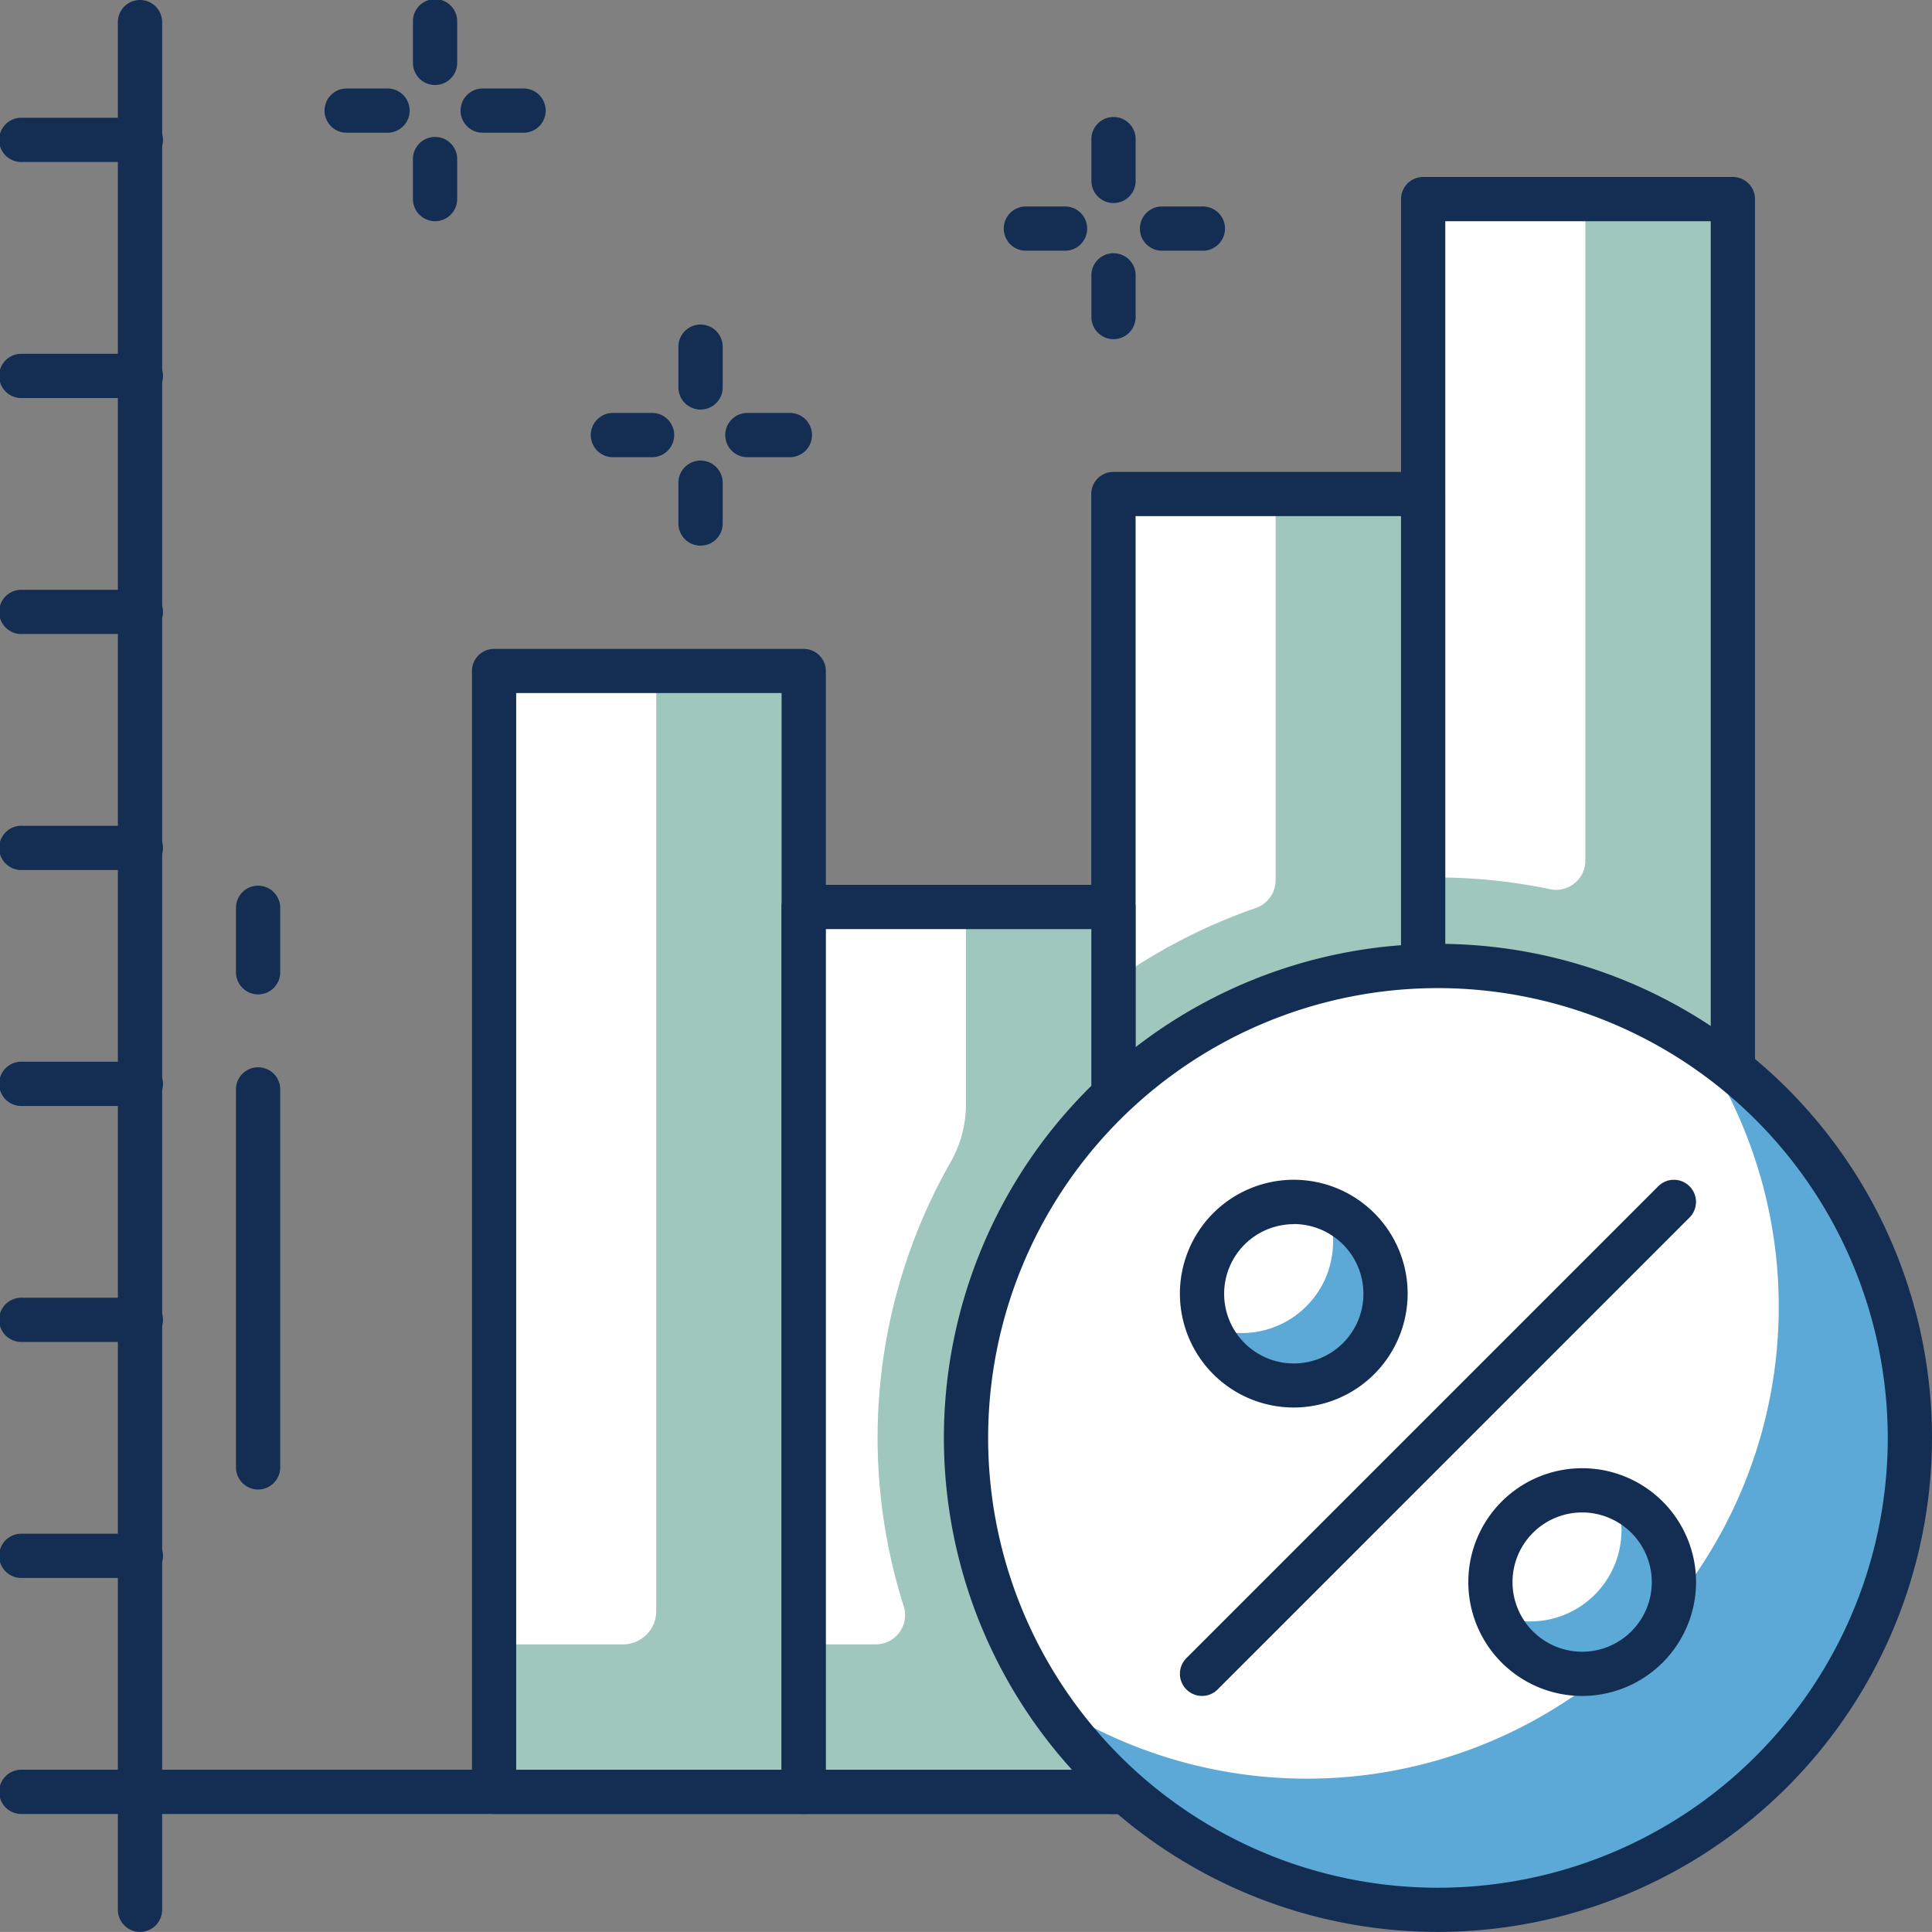 <svg xmlns="http://www.w3.org/2000/svg" viewBox="0 0 57.958 57.956"><rect x="0" y="0" width="57.958" height="57.956" fill="#808080" stroke="none"/><defs><style>.cls-1{fill:#142e53;}.cls-2{fill:#9fc7bd;}.cls-3{fill:#fff;}.cls-4{fill:#5ca9d7;}</style></defs><g id="Layer_2" data-name="Layer 2"><g id="Layer_1-2" data-name="Layer 1"><path class="cls-1" d="M4.2,57.956a.665.665,0,0,1-.664-.664V.664a.664.664,0,1,1,1.328,0V57.292A.665.665,0,0,1,4.2,57.956Z"/><path class="cls-1" d="M51.983,54.417H.664a.664.664,0,1,1,0-1.327H51.983a.664.664,0,1,1,0,1.327Z"/><path class="cls-1" d="M4.2,47.337H.664a.664.664,0,1,1,0-1.327H4.2a.664.664,0,1,1,0,1.327Z"/><path class="cls-1" d="M4.2,40.257H.664a.664.664,0,1,1,0-1.327H4.2a.664.664,0,1,1,0,1.327Z"/><path class="cls-1" d="M4.2,33.178H.664a.664.664,0,1,1,0-1.327H4.2a.664.664,0,1,1,0,1.327Z"/><path class="cls-1" d="M4.2,26.1H.664a.664.664,0,1,1,0-1.327H4.2a.664.664,0,1,1,0,1.327Z"/><path class="cls-1" d="M4.2,19.02H.664a.664.664,0,1,1,0-1.327H4.2a.664.664,0,1,1,0,1.327Z"/><path class="cls-1" d="M4.2,11.941H.664a.664.664,0,1,1,0-1.327H4.2a.664.664,0,1,1,0,1.327Z"/><path class="cls-1" d="M4.2,4.86H.664a.664.664,0,1,1,0-1.327H4.2a.664.664,0,1,1,0,1.327Z"/><rect class="cls-2" x="42.694" y="5.972" width="9.29" height="47.781"/><path class="cls-3" d="M47.559,25.813V5.972H42.693V26.346c.149,0,.294-.022.444-.022a16.478,16.478,0,0,1,3.37.353A.878.878,0,0,0,47.559,25.813Z"/><path class="cls-1" d="M51.984,54.417h-9.29a.664.664,0,0,1-.664-.664V5.973a.663.663,0,0,1,.664-.664h9.29a.664.664,0,0,1,.664.664v47.78A.665.665,0,0,1,51.984,54.417ZM43.357,53.09H51.32V6.636H43.357Z"/><rect class="cls-2" x="33.403" y="14.821" width="9.29" height="38.932"/><path class="cls-3" d="M38.268,14.821H33.405V29.444a16.784,16.784,0,0,1,4.256-2.2.886.886,0,0,0,.607-.834Z"/><path class="cls-1" d="M42.693,54.417H33.4a.665.665,0,0,1-.664-.664V14.821a.664.664,0,0,1,.664-.664h9.29a.663.663,0,0,1,.663.664V53.753A.664.664,0,0,1,42.693,54.417ZM34.067,53.09h7.962V15.484H34.067Z"/><rect class="cls-2" x="14.821" y="20.13" width="9.29" height="33.623"/><path class="cls-3" d="M14.821,20.13h4.866a0,0,0,0,1,0,0v28.2a1,1,0,0,1-1,1H14.821a0,0,0,0,1,0,0V20.13A0,0,0,0,1,14.821,20.13Z"/><path class="cls-1" d="M24.111,54.417h-9.29a.663.663,0,0,1-.663-.664V20.13a.664.664,0,0,1,.663-.664h9.29a.665.665,0,0,1,.664.664V53.753A.664.664,0,0,1,24.111,54.417ZM15.485,53.09h7.962v-32.3H15.485Z"/><rect class="cls-2" x="24.112" y="27.209" width="9.29" height="26.545"/><path class="cls-3" d="M28.977,33.165V27.209H24.111v22.12H26.27a.879.879,0,0,0,.841-1.144A16.693,16.693,0,0,1,28.5,34.894,3.512,3.512,0,0,0,28.977,33.165Z"/><path class="cls-1" d="M33.4,54.417h-9.29a.664.664,0,0,1-.664-.664V27.208a.665.665,0,0,1,.664-.663H33.4a.664.664,0,0,1,.664.663V53.753A.664.664,0,0,1,33.4,54.417ZM24.776,53.09h7.963V27.872H24.776Z"/><circle class="cls-3" cx="43.137" cy="43.135" r="14.157"/><path class="cls-4" d="M50.985,31.354A14.155,14.155,0,0,1,31.357,50.983,14.156,14.156,0,1,0,50.985,31.354Z"/><path class="cls-1" d="M43.137,57.956A14.821,14.821,0,1,1,57.958,43.135,14.837,14.837,0,0,1,43.137,57.956Zm0-28.314A13.494,13.494,0,1,0,56.631,43.135,13.508,13.508,0,0,0,43.137,29.642Z"/><path class="cls-1" d="M36.059,50.877a.665.665,0,0,1-.469-1.134L49.746,35.587a.663.663,0,1,1,.938.938L36.528,50.682A.665.665,0,0,1,36.059,50.877Z"/><path class="cls-3" d="M50.216,47.461a2.753,2.753,0,1,1-2.753-2.752A2.754,2.754,0,0,1,50.216,47.461Z"/><path class="cls-4" d="M48.452,44.9a2.737,2.737,0,0,1-3.551,3.55,2.749,2.749,0,1,0,3.551-3.55Z"/><path class="cls-1" d="M47.463,50.877a3.416,3.416,0,1,1,3.417-3.415A3.42,3.42,0,0,1,47.463,50.877Zm0-5.505a2.089,2.089,0,1,0,2.089,2.09A2.091,2.091,0,0,0,47.463,45.372Z"/><path class="cls-3" d="M41.564,38.809a2.753,2.753,0,1,1-2.753-2.752A2.752,2.752,0,0,1,41.564,38.809Z"/><path class="cls-4" d="M39.8,36.247A2.739,2.739,0,0,1,36.249,39.8,2.749,2.749,0,1,0,39.8,36.247Z"/><path class="cls-1" d="M38.811,42.224a3.416,3.416,0,1,1,3.417-3.415A3.42,3.42,0,0,1,38.811,42.224Zm0-5.5a2.089,2.089,0,1,0,2.09,2.089A2.091,2.091,0,0,0,38.811,36.72Z"/><path class="cls-1" d="M11.622,3.982H10.4a.664.664,0,0,1,0-1.328h1.225a.664.664,0,0,1,0,1.328Z"/><path class="cls-1" d="M15.706,3.982H14.481a.664.664,0,0,1,0-1.328h1.225a.664.664,0,0,1,0,1.328Z"/><path class="cls-1" d="M13.052,6.636a.664.664,0,0,1-.664-.663V4.746a.664.664,0,0,1,1.327,0V5.973A.664.664,0,0,1,13.052,6.636Z"/><path class="cls-1" d="M13.052,2.551a.664.664,0,0,1-.664-.664V.664a.664.664,0,1,1,1.327,0V1.887A.664.664,0,0,1,13.052,2.551Z"/><path class="cls-1" d="M19.587,13.715H18.361a.664.664,0,0,1,0-1.327h1.226a.664.664,0,0,1,0,1.327Z"/><path class="cls-1" d="M23.67,13.715H22.446a.664.664,0,1,1,0-1.327H23.67a.664.664,0,1,1,0,1.327Z"/><path class="cls-1" d="M21.016,16.369a.663.663,0,0,1-.664-.663V14.481a.664.664,0,0,1,1.328,0v1.225A.663.663,0,0,1,21.016,16.369Z"/><path class="cls-1" d="M21.016,12.286a.664.664,0,0,1-.664-.663V10.4a.664.664,0,1,1,1.328,0v1.226A.664.664,0,0,1,21.016,12.286Z"/><path class="cls-1" d="M31.976,7.521H30.75a.664.664,0,0,1,0-1.327h1.226a.664.664,0,0,1,0,1.327Z"/><path class="cls-1" d="M36.059,7.521H34.834a.664.664,0,0,1,0-1.327h1.225a.664.664,0,1,1,0,1.327Z"/><path class="cls-1" d="M33.405,10.175a.664.664,0,0,1-.664-.663V8.286a.664.664,0,1,1,1.327,0V9.512A.664.664,0,0,1,33.405,10.175Z"/><path class="cls-1" d="M33.405,6.091a.664.664,0,0,1-.664-.664V4.2a.664.664,0,1,1,1.327,0V5.427A.663.663,0,0,1,33.405,6.091Z"/><path class="cls-1" d="M7.743,44.684a.665.665,0,0,1-.664-.664V32.707a.664.664,0,1,1,1.327,0V44.02A.665.665,0,0,1,7.743,44.684Z"/><path class="cls-1" d="M7.743,29.831a.664.664,0,0,1-.664-.664V27.208a.664.664,0,0,1,1.327,0v1.959A.663.663,0,0,1,7.743,29.831Z"/></g></g></svg>